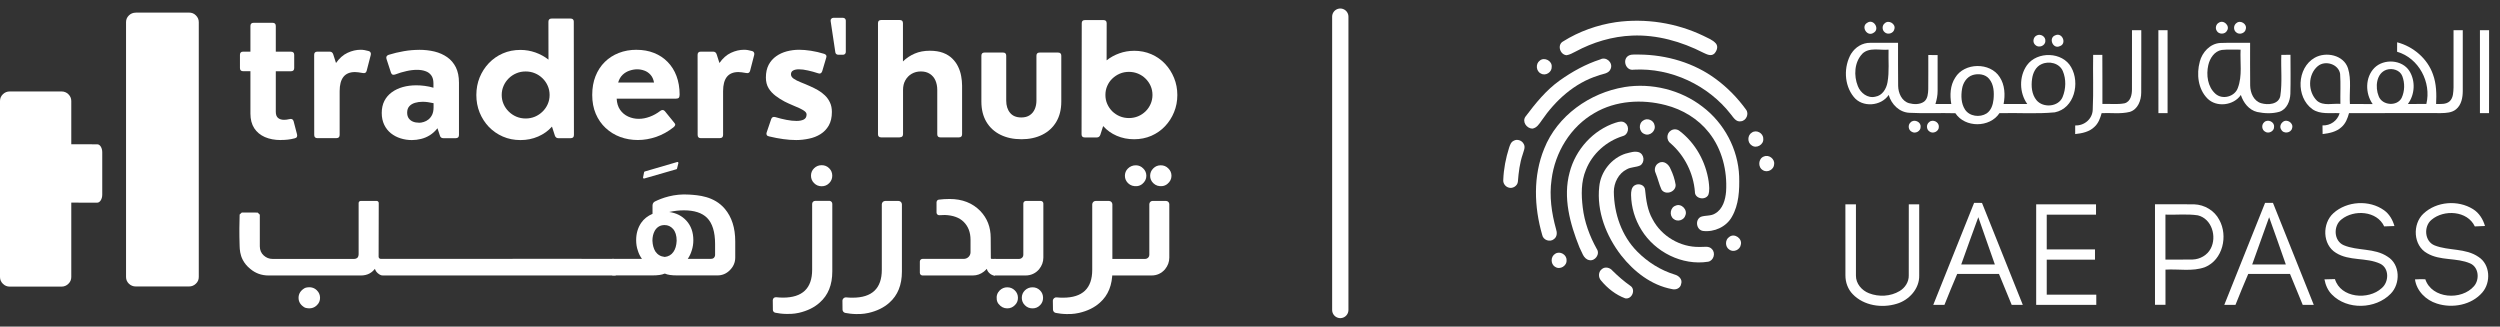 <svg width="199" height="26" viewBox="0 0 199 26" fill="none" xmlns="http://www.w3.org/2000/svg">
<rect x="0" y="0" width="199" height="26" fill="#333333" stroke="none"/>
<path d="M30.148 16.157C30.145 17.583 30.14 19.009 30.138 20.435C30.138 20.531 30.216 20.607 30.313 20.607C45.362 20.597 48.837 20.602 48.852 20.607L49.163 21.711L48.997 21.925H30.454C30.398 21.925 30.343 21.915 30.296 21.893C30.228 21.861 30.143 21.815 30.06 21.738C29.922 21.613 29.862 21.47 29.84 21.399C29.77 21.492 29.632 21.65 29.406 21.773C29.209 21.876 28.985 21.928 28.733 21.928H21.377C20.816 21.928 20.33 21.751 19.917 21.399C19.663 21.195 19.468 20.959 19.328 20.693C19.107 20.27 19.085 19.875 19.075 19.604C19.04 18.588 19.055 17.662 19.075 17.076L19.248 16.916C19.669 16.916 20.089 16.919 20.51 16.921L20.681 17.089V19.604C20.681 19.904 20.786 20.15 20.996 20.339C21.197 20.519 21.43 20.61 21.69 20.61H28.181C28.297 20.61 28.394 20.573 28.469 20.497C28.522 20.428 28.547 20.347 28.547 20.248V16.159C28.547 16.068 28.625 15.992 28.717 15.992H29.978C30.073 15.992 30.148 16.068 30.148 16.159H30.145L30.148 16.157ZM24.333 22.901C24.697 22.815 24.995 22.884 25.223 23.11C25.39 23.273 25.476 23.472 25.476 23.706C25.476 23.939 25.393 24.136 25.223 24.296C24.992 24.524 24.697 24.596 24.331 24.507L24.248 24.475C23.925 24.286 23.765 24.028 23.765 23.708C23.765 23.388 23.925 23.123 24.251 22.936L24.333 22.904V22.901Z" fill="white"/>
<path d="M51.187 14.126C51.214 13.985 51.242 13.848 51.27 13.708C51.277 13.681 51.295 13.661 51.322 13.651C52.181 13.4 53.043 13.147 53.905 12.896C53.96 12.881 54.01 12.928 54 12.982L53.892 13.417C53.888 13.442 53.867 13.464 53.84 13.472C52.988 13.717 52.136 13.963 51.282 14.209C51.227 14.224 51.179 14.18 51.187 14.126Z" fill="white"/>
<path d="M51.943 16.339C51.943 16.213 52.016 16.095 52.129 16.039C52.67 15.773 53.647 15.402 54.872 15.49C55.548 15.537 56.834 15.598 57.698 16.624C58.249 17.278 58.525 18.139 58.525 19.213V20.504C58.525 20.892 58.377 21.232 58.081 21.522C57.808 21.79 57.483 21.923 57.107 21.923H53.913C53.457 21.923 53.136 21.876 52.941 21.783H52.888C52.695 21.876 52.369 21.923 51.916 21.923H48.737V20.605H51.099C50.949 20.401 50.841 20.179 50.773 19.948C50.683 19.698 50.638 19.42 50.638 19.112C50.638 18.596 50.769 18.139 51.034 17.743C51.252 17.425 51.555 17.187 51.941 17.02V16.334H51.938L51.943 16.339ZM56.921 19.424C56.921 18.463 56.706 17.767 56.278 17.337C55.877 16.941 55.265 16.742 54.441 16.742C54.063 16.742 53.675 16.784 53.269 16.875C53.83 16.951 54.286 17.184 54.639 17.568C55.007 17.974 55.19 18.49 55.19 19.117C55.19 19.4 55.15 19.666 55.07 19.914C54.992 20.179 54.882 20.41 54.744 20.607H56.583C56.678 20.607 56.756 20.583 56.816 20.531C56.886 20.462 56.921 20.381 56.921 20.288V19.422V19.424ZM52.903 20.455C53.209 20.423 53.441 20.288 53.602 20.054C53.76 19.833 53.845 19.535 53.862 19.164C53.862 18.753 53.765 18.439 53.574 18.222C53.391 18.018 53.166 17.915 52.903 17.915C52.555 17.915 52.292 18.07 52.116 18.375C51.993 18.601 51.933 18.861 51.933 19.161C51.948 19.506 52.029 19.788 52.166 20.015C52.342 20.273 52.587 20.418 52.903 20.45V20.455Z" fill="white"/>
<path d="M71.514 15.994C71.667 15.994 71.792 16.115 71.792 16.267V21.618C71.792 22.683 71.459 23.509 70.793 24.094C70.364 24.48 69.811 24.753 69.137 24.908C68.698 25.009 68.31 25.001 68.152 24.999C67.817 24.994 67.526 24.955 67.285 24.908C67.158 24.883 67.065 24.77 67.065 24.645C67.062 24.414 67.06 24.18 67.058 23.946C67.055 23.784 67.193 23.656 67.358 23.671C67.531 23.691 67.699 23.696 67.867 23.696C69.415 23.696 70.192 22.956 70.192 21.478V16.267C70.192 16.117 70.314 15.994 70.47 15.994H71.517H71.514Z" fill="white"/>
<path d="M74.551 16.095C74.551 15.992 74.628 15.901 74.731 15.891C74.987 15.859 75.272 15.839 75.59 15.839C76.597 15.839 77.412 16.159 78.033 16.796C78.584 17.371 78.86 18.084 78.86 18.935C78.865 19.476 78.867 20.012 78.87 20.553C78.87 20.583 78.895 20.607 78.925 20.607L79.283 20.612C79.25 21.052 79.223 21.49 79.19 21.93H79.095C79.025 21.913 78.862 21.859 78.724 21.711C78.612 21.596 78.567 21.47 78.546 21.401C78.474 21.478 78.401 21.552 78.321 21.618C78.058 21.822 77.765 21.928 77.439 21.928H73.433C73.316 21.928 73.22 21.834 73.22 21.719V20.816C73.22 20.701 73.316 20.607 73.433 20.607H76.715C77.013 20.607 77.254 20.371 77.254 20.079V19.088C77.254 18.493 77.071 18.016 76.703 17.654C76.362 17.32 75.868 17.14 75.219 17.113C75.049 17.113 74.901 17.118 74.781 17.13C74.658 17.143 74.548 17.047 74.548 16.924V16.093L74.551 16.095Z" fill="white"/>
<path d="M82.84 15.994C82.958 15.994 83.051 16.085 83.051 16.198V20.506C83.051 20.843 82.938 21.151 82.71 21.436C82.422 21.763 82.061 21.928 81.63 21.928H79.113L79.093 20.61H81.117C81.222 20.61 81.312 20.568 81.387 20.484C81.435 20.43 81.457 20.361 81.457 20.29V16.201C81.457 16.085 81.55 15.994 81.668 15.994H82.84ZM80.175 22.869C80.413 22.869 80.613 22.951 80.776 23.113C80.944 23.275 81.029 23.474 81.029 23.708C81.029 23.942 80.946 24.138 80.776 24.298C80.613 24.463 80.41 24.546 80.175 24.546C79.904 24.546 79.679 24.431 79.491 24.2C79.411 24.101 79.361 23.983 79.343 23.858C79.3 23.558 79.381 23.31 79.581 23.113C79.749 22.953 79.947 22.869 80.175 22.869ZM82.189 22.869C82.427 22.869 82.623 22.951 82.785 23.113C82.948 23.275 83.028 23.474 83.028 23.708C83.028 23.942 82.948 24.138 82.785 24.298C82.625 24.463 82.427 24.546 82.189 24.546C81.951 24.546 81.748 24.465 81.583 24.298C81.42 24.138 81.335 23.937 81.335 23.708C81.335 23.479 81.417 23.275 81.583 23.113C81.748 22.953 81.951 22.869 82.189 22.869Z" fill="white"/>
<path d="M90.424 13.157C90.647 13.162 90.84 13.245 90.997 13.405C91.165 13.565 91.25 13.764 91.25 13.995C91.25 14.251 91.138 14.47 90.92 14.649C90.807 14.738 90.669 14.799 90.524 14.814C90.231 14.846 89.988 14.77 89.79 14.578C89.627 14.413 89.542 14.219 89.542 13.995C89.542 13.771 89.62 13.577 89.775 13.42C89.943 13.248 90.183 13.149 90.424 13.159V13.157ZM92.395 13.157C92.633 13.157 92.834 13.238 92.997 13.405C93.164 13.565 93.25 13.764 93.25 13.995C93.25 14.248 93.139 14.465 92.921 14.644C92.811 14.733 92.678 14.792 92.536 14.812C92.243 14.848 91.999 14.772 91.799 14.578C91.634 14.413 91.551 14.219 91.551 13.995C91.551 13.771 91.634 13.565 91.799 13.405C91.964 13.24 92.16 13.157 92.393 13.157H92.395ZM92.811 15.994C92.957 15.994 93.077 16.11 93.077 16.253V20.506C93.077 20.843 92.964 21.151 92.736 21.436C92.448 21.763 92.09 21.928 91.661 21.928H88.48V20.61H91.145C91.251 20.61 91.341 20.568 91.416 20.484C91.463 20.43 91.486 20.361 91.486 20.29V16.253C91.486 16.11 91.604 15.992 91.749 15.992H92.811V15.994Z" fill="white"/>
<path d="M66.008 15.985C66.141 15.985 66.251 16.093 66.251 16.223V21.608C66.251 22.675 65.918 23.499 65.251 24.084C64.823 24.473 64.269 24.743 63.593 24.901C63.157 25.001 62.769 24.991 62.611 24.989C62.26 24.986 61.959 24.942 61.714 24.893C61.601 24.869 61.521 24.775 61.521 24.664C61.518 24.409 61.513 24.153 61.513 23.897C61.513 23.752 61.641 23.642 61.786 23.659C61.969 23.678 62.147 23.691 62.323 23.691C63.871 23.691 64.647 22.951 64.647 21.473V16.228C64.647 16.098 64.755 15.989 64.89 15.989H66.01L66.008 15.985Z" fill="white"/>
<path d="M65.406 13.149C65.644 13.149 65.84 13.231 66.003 13.393C66.166 13.553 66.248 13.754 66.248 13.985C66.248 14.217 66.166 14.416 66.003 14.578C65.842 14.743 65.644 14.826 65.406 14.826C65.168 14.826 64.966 14.745 64.803 14.578C64.637 14.416 64.555 14.217 64.555 13.985C64.555 13.754 64.637 13.553 64.803 13.393C64.966 13.231 65.171 13.149 65.406 13.149Z" fill="white"/>
<path d="M88.267 15.994C88.419 15.994 88.545 16.115 88.545 16.267V21.618C88.545 22.683 88.214 23.509 87.548 24.094C87.119 24.48 86.566 24.753 85.889 24.908C85.451 25.009 85.065 25.001 84.907 24.999C84.572 24.994 84.278 24.955 84.038 24.908C83.91 24.883 83.82 24.77 83.817 24.645C83.815 24.414 83.81 24.18 83.807 23.946C83.807 23.784 83.945 23.656 84.108 23.671C84.283 23.691 84.449 23.696 84.617 23.696C86.167 23.696 86.942 22.956 86.942 21.478V16.267C86.942 16.117 87.067 15.994 87.219 15.994H88.267Z" fill="white"/>
<path d="M22.344 11.148C21.866 11.148 21.447 11.067 21.081 10.909C20.721 10.749 20.438 10.516 20.235 10.204C20.034 9.891 19.934 9.505 19.934 9.048V5.669H19.36C19.188 5.669 19.1 5.586 19.1 5.414V4.366C19.1 4.194 19.185 4.111 19.36 4.111H19.934V2.067C19.934 1.9 20.019 1.814 20.195 1.814H21.693C21.866 1.814 21.953 1.9 21.953 2.067V4.113H23.158C23.334 4.113 23.419 4.199 23.419 4.369V5.416C23.419 5.586 23.331 5.672 23.158 5.672H21.953V8.898C21.953 9.124 22.013 9.289 22.134 9.39C22.254 9.488 22.412 9.537 22.607 9.537C22.67 9.537 22.735 9.535 22.81 9.525C22.885 9.515 22.963 9.503 23.041 9.481C23.213 9.434 23.324 9.491 23.371 9.648L23.642 10.688C23.662 10.767 23.662 10.836 23.634 10.892C23.607 10.951 23.552 10.988 23.466 11.008C23.269 11.062 23.078 11.096 22.89 11.116C22.702 11.136 22.522 11.143 22.349 11.143V11.148H22.344Z" fill="white"/>
<path d="M26.776 10.998H25.273C25.1 10.998 25.012 10.914 25.012 10.742L25.007 4.366C25.007 4.194 25.092 4.111 25.268 4.111H26.24C26.385 4.111 26.48 4.182 26.525 4.327L26.746 5.015C27.011 4.637 27.317 4.364 27.665 4.204C28.011 4.042 28.359 3.961 28.705 3.961C28.898 3.961 29.113 3.995 29.356 4.066C29.424 4.088 29.474 4.125 29.499 4.182C29.527 4.238 29.532 4.305 29.512 4.379L29.186 5.637C29.148 5.792 29.041 5.849 28.863 5.81C28.745 5.785 28.632 5.768 28.524 5.756C28.417 5.743 28.327 5.736 28.256 5.736C27.848 5.736 27.54 5.864 27.337 6.119C27.137 6.375 27.036 6.754 27.036 7.255V10.742C27.036 10.909 26.949 10.995 26.776 10.995V10.998Z" fill="white"/>
<path d="M33.372 3.965C33.803 3.965 34.209 4.012 34.59 4.103C34.971 4.197 35.304 4.347 35.597 4.551C35.89 4.755 36.118 5.025 36.286 5.357C36.451 5.692 36.534 6.097 36.534 6.577V10.745C36.534 10.914 36.446 11 36.273 11H35.296C35.143 11 35.048 10.929 35.013 10.784L34.823 10.209C34.64 10.44 34.437 10.624 34.214 10.764C33.993 10.902 33.758 11 33.513 11.059C33.267 11.118 33.026 11.15 32.783 11.15C32.473 11.15 32.175 11.104 31.887 11.013C31.599 10.924 31.345 10.789 31.117 10.609C30.892 10.427 30.714 10.204 30.584 9.933C30.454 9.66 30.386 9.348 30.386 8.991C30.386 8.635 30.456 8.308 30.596 8.032C30.737 7.757 30.935 7.528 31.188 7.344C31.441 7.16 31.734 7.022 32.067 6.928C32.403 6.835 32.756 6.791 33.134 6.791C33.36 6.791 33.583 6.805 33.813 6.837C34.044 6.867 34.272 6.914 34.502 6.982V6.636C34.502 6.368 34.444 6.159 34.332 6.004C34.219 5.846 34.064 5.731 33.866 5.665C33.67 5.593 33.447 5.559 33.197 5.559C32.931 5.559 32.648 5.591 32.35 5.66C32.049 5.724 31.756 5.815 31.458 5.928C31.378 5.957 31.308 5.962 31.25 5.94C31.193 5.918 31.15 5.864 31.122 5.787L30.764 4.688C30.717 4.531 30.774 4.42 30.935 4.364C31.323 4.243 31.729 4.145 32.147 4.074C32.563 4.002 32.969 3.968 33.367 3.968H33.37L33.372 3.965ZM33.337 9.773C33.46 9.773 33.593 9.754 33.728 9.709C33.863 9.668 33.993 9.601 34.111 9.505C34.229 9.407 34.327 9.284 34.402 9.127C34.474 8.969 34.512 8.775 34.512 8.544V8.214C34.364 8.182 34.216 8.155 34.071 8.133C33.926 8.114 33.788 8.101 33.648 8.101C33.422 8.101 33.212 8.131 33.026 8.187C32.839 8.246 32.686 8.337 32.578 8.463C32.465 8.588 32.41 8.758 32.41 8.969C32.41 9.151 32.453 9.304 32.538 9.422C32.626 9.542 32.738 9.628 32.879 9.685C33.021 9.741 33.174 9.766 33.34 9.766L33.337 9.773Z" fill="white"/>
<path d="M45.673 1.728L45.685 10.747C45.685 10.914 45.598 11 45.425 11H44.448C44.307 11 44.212 10.929 44.165 10.784L43.937 10.078C43.636 10.418 43.265 10.681 42.834 10.868C42.401 11.057 41.932 11.15 41.429 11.15C40.925 11.15 40.454 11.057 40.026 10.87C39.598 10.683 39.227 10.425 38.911 10.098C38.598 9.768 38.353 9.387 38.177 8.955C38.002 8.522 37.917 8.057 37.917 7.563C37.917 7.069 38.004 6.601 38.177 6.171C38.353 5.741 38.598 5.357 38.911 5.028C39.227 4.698 39.595 4.438 40.026 4.251C40.452 4.064 40.923 3.973 41.429 3.973C41.84 3.973 42.238 4.044 42.619 4.177C43.002 4.315 43.35 4.504 43.659 4.747L43.654 1.733C43.654 1.563 43.739 1.477 43.914 1.477H45.417C45.588 1.477 45.675 1.563 45.675 1.733L45.673 1.728ZM41.842 9.432C42.108 9.432 42.356 9.382 42.584 9.286C42.814 9.188 43.015 9.053 43.188 8.881C43.363 8.711 43.501 8.512 43.599 8.288C43.699 8.062 43.749 7.819 43.749 7.56C43.749 7.302 43.699 7.056 43.599 6.832C43.501 6.606 43.363 6.407 43.188 6.235C43.012 6.063 42.812 5.928 42.584 5.834C42.353 5.736 42.105 5.689 41.842 5.689C41.579 5.689 41.329 5.736 41.101 5.834C40.873 5.93 40.67 6.065 40.497 6.235C40.324 6.405 40.184 6.606 40.086 6.832C39.986 7.059 39.936 7.302 39.936 7.56C39.936 7.819 39.986 8.064 40.086 8.288C40.186 8.514 40.324 8.714 40.497 8.881C40.672 9.053 40.873 9.188 41.101 9.286C41.331 9.382 41.579 9.432 41.842 9.432Z" fill="white"/>
<path d="M50.666 3.965C51.177 3.965 51.64 4.047 52.059 4.214C52.48 4.381 52.84 4.617 53.146 4.932C53.452 5.244 53.687 5.618 53.85 6.055C54.013 6.493 54.098 6.985 54.098 7.531C54.098 7.646 54.075 7.73 54.033 7.782C53.993 7.828 53.915 7.853 53.8 7.853H49.087C49.105 8.207 49.195 8.505 49.361 8.743C49.528 8.982 49.744 9.161 50.004 9.279C50.265 9.397 50.543 9.459 50.839 9.459C51.134 9.459 51.415 9.405 51.718 9.294C52.016 9.186 52.302 9.026 52.57 8.819C52.7 8.728 52.815 8.736 52.915 8.839L53.675 9.776C53.792 9.891 53.767 10.012 53.602 10.14C53.176 10.474 52.722 10.727 52.234 10.895C51.751 11.059 51.262 11.145 50.771 11.145C50.28 11.145 49.806 11.064 49.368 10.902C48.93 10.74 48.546 10.501 48.211 10.191C47.875 9.879 47.614 9.503 47.424 9.06C47.234 8.615 47.141 8.114 47.141 7.555C47.141 6.997 47.229 6.508 47.401 6.068C47.577 5.625 47.822 5.247 48.138 4.934C48.456 4.622 48.827 4.381 49.258 4.214C49.686 4.047 50.155 3.963 50.661 3.963L50.666 3.97V3.965ZM50.718 5.517C50.533 5.517 50.335 5.549 50.127 5.618C49.919 5.684 49.734 5.792 49.569 5.945C49.406 6.097 49.283 6.306 49.205 6.569H52.061C52.014 6.309 51.918 6.102 51.776 5.947C51.635 5.792 51.472 5.682 51.287 5.618C51.102 5.551 50.911 5.517 50.721 5.517H50.718Z" fill="white"/>
<path d="M57.297 10.998H55.794C55.621 10.998 55.533 10.914 55.533 10.742L55.528 4.366C55.528 4.194 55.614 4.111 55.789 4.111H56.761C56.906 4.111 57.002 4.182 57.047 4.327L57.267 5.015C57.533 4.637 57.838 4.364 58.186 4.204C58.532 4.042 58.88 3.961 59.226 3.961C59.419 3.961 59.635 3.995 59.877 4.066C59.945 4.088 59.995 4.125 60.02 4.182C60.048 4.238 60.053 4.305 60.033 4.379L59.707 5.637C59.669 5.792 59.562 5.849 59.384 5.81C59.266 5.785 59.154 5.768 59.043 5.756C58.938 5.743 58.848 5.736 58.778 5.736C58.369 5.736 58.061 5.864 57.858 6.119C57.658 6.375 57.558 6.754 57.558 7.255V10.742C57.558 10.909 57.47 10.995 57.297 10.995V10.998Z" fill="white"/>
<path d="M63.377 11.148C63.042 11.148 62.698 11.123 62.343 11.072C61.989 11.025 61.611 10.951 61.21 10.855C61.115 10.836 61.055 10.796 61.027 10.735C61 10.671 61 10.609 61.027 10.538L61.391 9.471C61.446 9.328 61.553 9.277 61.716 9.321C62.019 9.414 62.32 9.486 62.608 9.542C62.901 9.599 63.167 9.626 63.402 9.626C63.638 9.626 63.828 9.589 63.978 9.515C64.126 9.441 64.204 9.304 64.204 9.112C64.204 9.016 64.151 8.93 64.049 8.851C63.949 8.773 63.813 8.696 63.645 8.615C63.477 8.537 63.29 8.455 63.082 8.372C62.879 8.286 62.666 8.192 62.455 8.084C62.202 7.951 61.962 7.799 61.736 7.627C61.508 7.455 61.321 7.253 61.178 7.019C61.037 6.783 60.965 6.501 60.965 6.174C60.965 5.778 61.037 5.441 61.185 5.158C61.333 4.88 61.531 4.654 61.784 4.477C62.032 4.3 62.315 4.17 62.631 4.086C62.949 4.005 63.272 3.961 63.608 3.961C63.891 3.961 64.212 3.988 64.56 4.042C64.91 4.096 65.259 4.179 65.602 4.285C65.675 4.307 65.727 4.342 65.76 4.396C65.792 4.445 65.797 4.511 65.767 4.595L65.449 5.667C65.427 5.743 65.384 5.8 65.326 5.832C65.266 5.864 65.199 5.864 65.118 5.832C64.848 5.741 64.577 5.667 64.307 5.608C64.039 5.546 63.801 5.517 63.593 5.517C63.402 5.517 63.252 5.549 63.137 5.61C63.019 5.672 62.961 5.773 62.961 5.915C62.961 6.048 63.034 6.164 63.177 6.264C63.322 6.363 63.508 6.459 63.74 6.55C63.974 6.643 64.222 6.744 64.482 6.862C64.692 6.953 64.9 7.059 65.103 7.174C65.306 7.29 65.494 7.43 65.662 7.592C65.83 7.752 65.965 7.944 66.065 8.158C66.168 8.372 66.218 8.625 66.218 8.913C66.218 9.343 66.135 9.702 65.97 9.99C65.807 10.277 65.584 10.506 65.311 10.678C65.038 10.848 64.735 10.968 64.394 11.037C64.059 11.108 63.721 11.148 63.38 11.148H63.377Z" fill="white"/>
<path d="M71.62 10.936H70.144C69.976 10.936 69.888 10.855 69.888 10.688V1.843C69.888 1.679 69.971 1.593 70.144 1.593H71.62C71.787 1.593 71.875 1.676 71.875 1.843V4.89C72.143 4.627 72.454 4.42 72.805 4.268C73.158 4.115 73.558 4.039 74.01 4.039C74.418 4.039 74.769 4.093 75.067 4.204C75.362 4.317 75.608 4.47 75.801 4.661C75.999 4.856 76.154 5.069 76.267 5.31C76.382 5.549 76.465 5.8 76.51 6.06C76.557 6.319 76.582 6.569 76.582 6.81V10.686C76.582 10.85 76.497 10.936 76.329 10.936H74.861C74.691 10.936 74.606 10.855 74.606 10.686V7.157C74.606 6.874 74.556 6.621 74.458 6.4C74.36 6.178 74.215 6.009 74.019 5.881C73.827 5.753 73.589 5.687 73.305 5.687C73.022 5.687 72.782 5.751 72.567 5.876C72.353 6.001 72.186 6.176 72.063 6.395C71.94 6.614 71.882 6.869 71.882 7.157V10.678C71.882 10.843 71.797 10.927 71.629 10.927H71.627L71.62 10.936Z" fill="white"/>
<path d="M81.295 11.082C80.661 11.082 80.107 10.961 79.631 10.725C79.155 10.489 78.782 10.147 78.516 9.7C78.251 9.252 78.118 8.714 78.118 8.084V4.433C78.118 4.268 78.201 4.182 78.371 4.182H79.839C80.01 4.182 80.095 4.265 80.095 4.433V8.01C80.095 8.406 80.195 8.731 80.4 8.979C80.601 9.227 80.901 9.35 81.297 9.35C81.57 9.35 81.793 9.289 81.971 9.168C82.149 9.048 82.282 8.886 82.369 8.682C82.457 8.48 82.5 8.256 82.5 8.013V4.435C82.5 4.27 82.582 4.184 82.755 4.184H84.223C84.391 4.184 84.479 4.268 84.479 4.435V8.087C84.479 8.716 84.344 9.255 84.078 9.702C83.812 10.15 83.439 10.491 82.963 10.727C82.487 10.963 81.931 11.084 81.3 11.084L81.295 11.082Z" fill="white"/>
<path d="M90.271 4.042C90.767 4.042 91.225 4.133 91.646 4.315C92.065 4.497 92.428 4.75 92.736 5.077C93.044 5.401 93.282 5.778 93.455 6.201C93.628 6.623 93.716 7.078 93.716 7.565C93.716 8.052 93.628 8.507 93.455 8.927C93.285 9.35 93.044 9.724 92.736 10.049C92.43 10.373 92.065 10.627 91.646 10.811C91.225 10.993 90.767 11.084 90.271 11.084C89.775 11.084 89.316 10.991 88.893 10.809C88.47 10.627 88.106 10.368 87.811 10.034L87.588 10.727C87.538 10.87 87.445 10.941 87.31 10.941H86.348C86.18 10.941 86.092 10.86 86.092 10.691L86.107 1.846C86.107 1.681 86.19 1.598 86.363 1.598H87.836C88.004 1.598 88.091 1.681 88.091 1.846L88.086 4.804C88.387 4.565 88.725 4.379 89.099 4.246C89.474 4.111 89.868 4.044 90.271 4.044V4.042ZM89.863 9.397C90.123 9.397 90.366 9.35 90.594 9.255C90.82 9.161 91.015 9.028 91.188 8.861C91.361 8.694 91.493 8.495 91.591 8.273C91.686 8.052 91.737 7.816 91.737 7.56C91.737 7.305 91.689 7.066 91.591 6.842C91.493 6.621 91.358 6.429 91.188 6.26C91.017 6.09 90.82 5.96 90.594 5.864C90.369 5.77 90.128 5.721 89.863 5.721C89.597 5.721 89.359 5.768 89.133 5.864C88.908 5.96 88.713 6.092 88.537 6.26C88.362 6.427 88.232 6.621 88.136 6.842C88.039 7.064 87.991 7.3 87.991 7.56C87.991 7.821 88.039 8.052 88.136 8.273C88.232 8.495 88.367 8.689 88.537 8.861C88.71 9.028 88.908 9.161 89.133 9.255C89.359 9.35 89.602 9.397 89.863 9.397Z" fill="white"/>
<path d="M66.712 4.359H67.105C67.228 4.359 67.326 4.261 67.326 4.142V1.634C67.326 1.514 67.225 1.418 67.105 1.418H66.336C66.201 1.418 66.098 1.536 66.118 1.666L66.494 4.172C66.509 4.278 66.604 4.356 66.712 4.356V4.359Z" fill="white"/>
<path d="M0.777 7.28H4.898C5.108 7.28 5.294 7.354 5.444 7.501C5.594 7.649 5.674 7.828 5.674 8.037V22.053C5.674 22.26 5.599 22.442 5.444 22.589C5.294 22.737 5.111 22.815 4.898 22.815H0.777C0.566 22.815 0.381 22.742 0.23 22.589C0.08 22.442 0 22.262 0 22.053V8.037C0 7.831 0.075 7.649 0.23 7.501C0.381 7.354 0.564 7.28 0.777 7.28Z" fill="white"/>
<path d="M0.401 11.472C0.183 11.472 0 11.755 0 12.109V15.493C0 15.847 0.178 16.12 0.396 16.12L7.739 16.132C7.957 16.132 8.139 15.844 8.139 15.498V12.122C8.139 11.768 7.962 11.487 7.744 11.487L0.401 11.475V11.472Z" fill="white"/>
<path d="M10.81 1.002H15.046C15.257 1.002 15.442 1.069 15.592 1.224C15.743 1.371 15.823 1.551 15.823 1.76V22.046C15.823 22.26 15.748 22.439 15.592 22.582C15.442 22.729 15.259 22.803 15.046 22.803H10.81C10.592 22.803 10.414 22.729 10.259 22.582C10.109 22.434 10.033 22.26 10.033 22.046V1.765C10.033 1.551 10.109 1.376 10.259 1.229C10.409 1.081 10.592 1.007 10.81 1.007V1V1.002Z" fill="white"/>
<path d="M106.687 1.326L106.687 24.674" stroke="white" stroke-width="1.297" stroke-linecap="round"/>
<path d="M128.625 1.765C130.988 1.437 133.441 1.82 135.587 2.849C135.937 3.03 136.334 3.164 136.594 3.471C136.79 3.721 136.652 4.07 136.453 4.275C136.191 4.506 135.852 4.319 135.587 4.198C133.847 3.308 131.897 2.752 129.929 2.833C128.344 2.894 126.789 3.361 125.401 4.112C125.179 4.225 124.956 4.353 124.705 4.395C124.172 4.364 123.929 3.56 124.424 3.295C125.693 2.5 127.139 1.985 128.625 1.765Z" fill="white"/>
<path d="M148.626 1.817C149.134 1.455 149.675 2.321 149.129 2.615C148.62 2.954 148.106 2.111 148.626 1.817Z" fill="white"/>
<path d="M150.019 1.859C150.334 1.542 150.93 1.909 150.79 2.321C150.729 2.657 150.257 2.799 150.014 2.56C149.804 2.387 149.804 2.025 150.019 1.859Z" fill="white"/>
<path d="M176.623 1.804C177.005 1.549 177.527 2.056 177.272 2.437C177.124 2.749 176.615 2.757 176.454 2.455C176.311 2.24 176.393 1.92 176.623 1.804Z" fill="white"/>
<path d="M178.019 1.838C178.337 1.565 178.88 1.907 178.766 2.308C178.719 2.644 178.258 2.802 178.004 2.576C177.768 2.403 177.778 2.004 178.019 1.838Z" fill="white"/>
<path d="M169.707 2.405H170.446C170.441 4.059 170.454 5.713 170.441 7.365C170.441 7.982 170.184 8.704 169.535 8.906C168.803 9.089 168.038 8.971 167.291 9.005C167.18 9.404 167.034 9.817 166.713 10.103C166.308 10.499 165.728 10.615 165.185 10.672C165.185 10.441 165.185 10.213 165.185 9.985C165.916 10.016 166.562 9.465 166.581 8.73C166.652 7.278 166.586 5.821 166.615 4.366H167.346C167.357 5.669 167.349 6.971 167.352 8.273C167.937 8.252 168.536 8.333 169.113 8.223C169.601 8.092 169.707 7.533 169.704 7.099C169.712 5.537 169.704 3.973 169.707 2.408V2.405Z" fill="white"/>
<path d="M171.805 2.405C172.049 2.405 172.292 2.405 172.539 2.405C172.539 4.603 172.541 6.803 172.539 9.003C172.295 9.003 172.054 9.003 171.81 9.003C171.802 6.803 171.81 4.603 171.807 2.405H171.805Z" fill="white"/>
<path d="M195.302 6.95C195.302 5.435 195.297 3.92 195.302 2.403H196.036C196.036 4.012 196.036 5.621 196.036 7.231C196.036 7.756 195.935 8.346 195.501 8.701C195.169 8.977 194.714 8.995 194.303 9.003C191.863 9.005 189.421 8.995 186.981 9.008C186.87 9.418 186.711 9.84 186.377 10.124C185.972 10.497 185.41 10.61 184.88 10.672C184.875 10.441 184.873 10.21 184.87 9.982C185.503 10.011 186.059 9.612 186.234 9.011C185.508 8.966 184.69 9.134 184.059 8.685C182.743 7.732 182.822 5.406 184.253 4.595C185.151 4.088 186.555 4.38 186.899 5.43C187.188 6.349 186.994 7.33 187.053 8.278C187.657 8.281 188.261 8.276 188.865 8.283C188.263 7.441 188.258 6.154 189.008 5.398C189.757 4.655 191.209 4.739 191.787 5.65C192.285 6.443 192.226 7.53 191.667 8.278C192.157 8.273 192.648 8.278 193.138 8.273C193.553 6.561 192.544 4.621 190.809 4.12C190.809 3.868 190.809 3.618 190.812 3.366C192.097 3.702 193.228 4.663 193.665 5.923C193.943 6.677 193.953 7.491 193.914 8.281C194.277 8.268 194.701 8.328 194.995 8.06C195.291 7.777 195.283 7.33 195.302 6.952M184.496 5.264C183.691 5.942 183.691 7.307 184.438 8.024C184.952 8.457 185.681 8.215 186.295 8.268C186.279 7.472 186.327 6.677 186.274 5.884C186.155 5.104 185.087 4.771 184.499 5.264M189.972 5.55C189.135 5.831 189.053 6.958 189.344 7.659C189.614 8.391 190.796 8.496 191.167 7.8C191.421 7.265 191.434 6.608 191.222 6.057C191.037 5.574 190.438 5.403 189.972 5.55Z" fill="white"/>
<path d="M197.403 2.405C197.644 2.405 197.887 2.405 198.131 2.405C198.131 4.603 198.136 6.803 198.126 9.003H197.403C197.4 6.803 197.403 4.603 197.403 2.405Z" fill="white"/>
<path d="M162.109 2.828C162.422 2.649 162.854 2.917 162.809 3.274C162.806 3.652 162.281 3.847 162.019 3.587C161.77 3.39 161.831 2.959 162.112 2.828H162.109Z" fill="white"/>
<path d="M163.609 2.807C164.168 2.555 164.538 3.49 163.958 3.676C163.397 3.936 163.036 2.999 163.609 2.807Z" fill="white"/>
<path d="M147.37 4.254C147.685 3.749 148.255 3.4 148.861 3.408C149.603 3.398 150.345 3.411 151.084 3.408C151.092 4.55 151.071 5.692 151.092 6.834C151.102 7.396 151.367 8.037 151.953 8.213C152.345 8.318 152.814 8.333 153.158 8.089C153.452 7.858 153.473 7.449 153.489 7.105C153.5 6.196 153.489 5.288 153.492 4.38C153.738 4.38 153.987 4.38 154.234 4.382C154.231 5.33 154.236 6.275 154.234 7.223C154.239 7.58 154.165 7.932 154.061 8.276C154.483 8.273 154.901 8.276 155.322 8.276C155.201 7.575 155.23 6.805 155.63 6.188C156.353 4.968 158.419 4.939 159.177 6.136C159.59 6.763 159.622 7.559 159.487 8.278C160.115 8.273 160.742 8.273 161.37 8.278C160.734 7.388 160.708 6.089 161.344 5.193C162.16 4.057 164.183 4.112 164.867 5.356C165.582 6.601 165.127 8.622 163.566 8.942C162.104 9.084 160.626 8.966 159.156 9.008C158.39 10.176 156.414 10.184 155.648 9.013C154.432 8.977 153.214 9.045 151.998 8.979C151.187 8.948 150.551 8.299 150.34 7.556C149.741 8.462 148.234 8.58 147.553 7.708C146.779 6.753 146.747 5.298 147.362 4.256M148.239 4.282C147.6 4.955 147.55 6.026 147.884 6.853C148.093 7.396 148.668 7.85 149.28 7.695C149.836 7.609 150.154 7.065 150.244 6.556C150.4 5.697 150.302 4.818 150.329 3.952C149.638 4.017 148.79 3.739 148.236 4.282M162.504 5.107C162.046 5.309 161.818 5.805 161.754 6.272C161.67 6.855 161.72 7.514 162.112 7.984C162.647 8.614 163.855 8.512 164.183 7.724C164.451 7.076 164.475 6.304 164.199 5.655C163.929 5.023 163.097 4.826 162.504 5.109M157.034 5.971C156.549 6.118 156.252 6.598 156.178 7.076C156.088 7.624 156.101 8.236 156.414 8.719C156.771 9.268 157.595 9.37 158.13 9.032C158.499 8.788 158.639 8.333 158.684 7.919C158.74 7.359 158.716 6.729 158.334 6.275C158.027 5.9 157.473 5.839 157.031 5.971H157.034Z" fill="white"/>
<path d="M175.1 4.91C175.294 4.164 175.913 3.474 176.724 3.421C177.516 3.39 178.313 3.419 179.108 3.408C179.114 4.545 179.098 5.682 179.114 6.816C179.124 7.386 179.389 8.039 179.988 8.215C180.528 8.373 181.373 8.318 181.511 7.648C181.678 6.566 181.551 5.461 181.593 4.369C181.834 4.366 182.078 4.364 182.322 4.361C182.322 5.396 182.343 6.433 182.314 7.467C182.292 8.045 182.035 8.704 181.434 8.9C180.862 9.061 180.245 9.034 179.67 8.914C179.01 8.753 178.57 8.171 178.372 7.559C177.802 8.404 176.43 8.572 175.707 7.837C174.96 7.078 174.833 5.897 175.103 4.91M175.781 5.178C175.604 5.963 175.72 6.91 176.356 7.47C176.915 7.963 177.895 7.693 178.133 6.997C178.502 6.026 178.3 4.965 178.351 3.952C177.853 3.962 177.352 3.92 176.854 3.975C176.266 4.072 175.903 4.642 175.781 5.18V5.178Z" fill="white"/>
<path d="M129.68 4.408C129.929 4.301 130.215 4.356 130.48 4.343C132.662 4.359 134.864 5.004 136.615 6.314C137.523 6.989 138.323 7.811 138.983 8.725C139.245 9.058 139.004 9.612 138.58 9.654C138.194 9.733 137.984 9.357 137.78 9.105C135.976 6.782 133.015 5.382 130.05 5.545C129.396 5.674 129.084 4.681 129.68 4.408Z" fill="white"/>
<path d="M127.378 4.731C127.839 4.479 128.395 4.965 128.22 5.451C128.085 5.879 127.566 5.873 127.213 6.018C125.322 6.606 123.799 8.003 122.707 9.604C122.519 9.869 122.323 10.192 121.968 10.239C121.515 10.218 121.144 9.685 121.428 9.284C122.223 8.228 123.068 7.178 124.156 6.404C125.144 5.703 126.22 5.104 127.378 4.731Z" fill="white"/>
<path d="M122.567 4.823C122.938 4.513 123.566 4.852 123.515 5.327C123.536 5.745 123.028 6.073 122.66 5.855C122.265 5.676 122.217 5.07 122.57 4.823H122.567Z" fill="white"/>
<path d="M129.309 6.929C131.476 6.582 133.778 7.149 135.513 8.488C137.245 9.793 138.355 11.875 138.437 14.033C138.469 15.128 138.419 16.291 137.857 17.262C137.415 18.058 136.451 18.493 135.555 18.383C135.023 18.297 134.906 17.498 135.386 17.259C135.749 17.126 136.175 17.212 136.514 17C137.137 16.653 137.343 15.899 137.396 15.243C137.5 13.592 137.076 11.87 136.035 10.557C135.179 9.465 133.931 8.711 132.588 8.367C130.71 7.877 128.609 8 126.917 8.998C125.007 10.09 123.772 12.143 123.505 14.29C123.314 15.613 123.505 16.96 123.862 18.239C123.955 18.509 123.952 18.85 123.695 19.032C123.378 19.305 122.834 19.11 122.76 18.703C122.114 16.474 122.026 14.009 122.919 11.833C123.958 9.213 126.546 7.383 129.309 6.931V6.929Z" fill="white"/>
<path d="M130.795 9.596C131.118 9.352 131.637 9.572 131.701 9.964C131.833 10.41 131.327 10.872 130.893 10.665C130.456 10.497 130.403 9.838 130.795 9.596Z" fill="white"/>
<path d="M152.083 9.741C152.355 9.454 152.912 9.688 152.88 10.084C152.909 10.434 152.456 10.68 152.17 10.486C151.895 10.35 151.852 9.937 152.083 9.743V9.741Z" fill="white"/>
<path d="M153.569 9.712C153.857 9.462 154.358 9.714 154.332 10.095C154.345 10.463 153.857 10.691 153.577 10.46C153.325 10.292 153.322 9.885 153.571 9.714L153.569 9.712Z" fill="white"/>
<path d="M180.226 9.733C180.504 9.452 181.053 9.691 181.016 10.087C181.042 10.436 180.589 10.678 180.306 10.483C180.033 10.342 179.996 9.93 180.226 9.735V9.733Z" fill="white"/>
<path d="M181.712 9.709C182.038 9.428 182.592 9.801 182.451 10.205C182.372 10.599 181.757 10.678 181.585 10.313C181.445 10.116 181.529 9.843 181.715 9.709H181.712Z" fill="white"/>
<path d="M132.994 10.397C133.203 10.25 133.5 10.263 133.696 10.426C134.962 11.389 135.778 12.878 136.008 14.432C136.051 14.792 136.104 15.172 135.979 15.521C135.727 15.978 134.896 15.818 134.914 15.262C134.798 13.794 134.098 12.387 132.983 11.413C132.636 11.177 132.639 10.62 132.996 10.397H132.994Z" fill="white"/>
<path d="M139.449 10.552C139.815 10.292 140.369 10.604 140.355 11.043C140.411 11.51 139.807 11.862 139.431 11.57C139.076 11.347 139.086 10.762 139.449 10.552Z" fill="white"/>
<path d="M120.49 11.205C120.768 11.04 121.152 11.179 121.29 11.463C121.446 11.728 121.279 12.014 121.211 12.277C120.97 12.977 120.882 13.718 120.824 14.456C120.797 14.802 120.389 15.052 120.061 14.923C119.807 14.839 119.632 14.576 119.661 14.311C119.693 13.447 119.86 12.589 120.122 11.765C120.193 11.555 120.268 11.308 120.49 11.205Z" fill="white"/>
<path d="M129.439 12.219C129.767 12.135 130.125 12.011 130.458 12.119C130.89 12.279 130.948 12.928 130.562 13.169C130.225 13.327 129.823 13.287 129.494 13.476C128.832 13.805 128.464 14.547 128.461 15.264C128.48 17.002 129.081 18.777 130.329 20.029C131.152 20.861 132.178 21.507 133.303 21.854C133.629 21.938 133.945 22.237 133.82 22.597C133.772 22.943 133.391 23.104 133.076 23.009C131.439 22.702 130.056 21.615 129.052 20.339C127.854 18.793 127.081 16.824 127.301 14.852C127.415 13.663 128.276 12.573 129.433 12.216L129.439 12.219Z" fill="white"/>
<path d="M140.408 12.458C140.803 12.277 141.282 12.652 141.222 13.069C141.216 13.489 140.694 13.778 140.334 13.55C139.908 13.324 139.95 12.618 140.408 12.455V12.458Z" fill="white"/>
<path d="M132.029 12.98C132.424 12.733 132.84 13.083 132.975 13.447C133.168 13.844 133.311 14.267 133.38 14.705C133.42 15.277 132.58 15.577 132.257 15.094C132.061 14.671 131.968 14.206 131.788 13.776C131.648 13.497 131.746 13.127 132.029 12.98Z" fill="white"/>
<path d="M130.109 14.76C130.427 14.553 130.938 14.716 130.951 15.128C131.031 15.926 131.139 16.742 131.545 17.451C132.249 18.8 133.751 19.688 135.282 19.656C135.611 19.68 136.029 19.538 136.276 19.835C136.583 20.15 136.406 20.751 135.966 20.833C133.9 21.158 131.741 20.063 130.662 18.31C130.141 17.475 129.849 16.501 129.833 15.519C129.833 15.251 129.857 14.92 130.109 14.758V14.76Z" fill="white"/>
<path d="M146.896 16.267C147.174 16.267 147.455 16.267 147.733 16.267C147.733 18.155 147.728 20.042 147.733 21.93C147.72 22.57 148.196 23.125 148.779 23.345C149.555 23.647 150.485 23.602 151.206 23.169C151.646 22.912 151.953 22.431 151.937 21.917C151.945 20.032 151.937 18.149 151.94 16.265C152.215 16.265 152.491 16.265 152.769 16.265C152.769 18.149 152.769 20.032 152.769 21.917C152.8 22.972 151.969 23.891 150.981 24.18C149.796 24.545 148.361 24.335 147.481 23.421C147.092 23.025 146.893 22.471 146.896 21.922C146.89 20.037 146.896 18.149 146.893 16.265L146.896 16.267Z" fill="white"/>
<path d="M157.137 16.146C157.346 16.146 157.558 16.149 157.767 16.152C158.848 18.858 159.929 21.562 161.015 24.267H160.13C159.797 23.445 159.452 22.626 159.118 21.804C158.011 21.796 156.901 21.799 155.794 21.804C155.45 22.623 155.1 23.442 154.777 24.269C154.48 24.269 154.183 24.269 153.887 24.269C154.973 21.565 156.056 18.858 157.137 16.152M157.473 17.288C157.007 18.538 156.567 19.796 156.114 21.05C157.007 21.05 157.9 21.05 158.79 21.05C158.356 19.796 157.903 18.546 157.473 17.288Z" fill="white"/>
<path d="M162.085 16.267C163.67 16.267 165.256 16.27 166.843 16.267C166.843 16.54 166.843 16.813 166.843 17.089C165.534 17.089 164.226 17.089 162.92 17.089V19.851C164.199 19.851 165.482 19.851 166.761 19.851C166.761 20.124 166.761 20.397 166.761 20.67C165.482 20.667 164.199 20.67 162.92 20.67C162.917 21.596 162.92 22.526 162.92 23.455C164.234 23.455 165.548 23.455 166.864 23.455C166.864 23.726 166.864 23.996 166.864 24.267H162.08C162.08 21.599 162.08 18.932 162.08 16.265L162.085 16.267Z" fill="white"/>
<path d="M171.535 16.257C172.576 16.267 173.617 16.246 174.658 16.265C175.482 16.291 176.279 16.768 176.655 17.501C177.365 18.774 176.941 20.686 175.511 21.268C174.507 21.631 173.413 21.397 172.372 21.463C172.369 22.395 172.372 23.329 172.372 24.264C172.094 24.264 171.815 24.264 171.537 24.264V16.254M172.369 17.086C172.372 18.278 172.369 19.47 172.369 20.662C173.09 20.657 173.813 20.672 174.533 20.657C175.121 20.641 175.702 20.31 175.974 19.785C176.472 18.843 176.067 17.414 174.949 17.141C174.096 17.013 173.227 17.115 172.369 17.084V17.086Z" fill="white"/>
<path d="M177.053 24.267C178.136 21.56 179.219 18.856 180.3 16.149H180.928C182.012 18.856 183.095 21.56 184.176 24.267C183.882 24.267 183.588 24.267 183.296 24.267C182.96 23.445 182.618 22.626 182.284 21.804C181.174 21.799 180.067 21.799 178.96 21.804C178.615 22.623 178.266 23.442 177.943 24.269C177.646 24.269 177.349 24.269 177.055 24.269M179.275 21.05C180.168 21.05 181.061 21.053 181.951 21.05C181.508 19.798 181.079 18.541 180.623 17.291C180.178 18.546 179.725 19.798 179.275 21.05Z" fill="white"/>
<path d="M185.739 16.968C186.814 15.999 188.594 15.892 189.773 16.737C190.194 17.039 190.457 17.504 190.597 17.992C190.324 18.002 190.051 18.013 189.781 18.021C189.206 16.776 187.373 16.663 186.383 17.464C185.718 17.968 185.757 19.176 186.563 19.52C187.675 19.987 189.008 19.727 190.046 20.426C191.063 21.037 191.093 22.584 190.295 23.387C189.095 24.616 186.833 24.692 185.62 23.445C185.291 23.119 185.111 22.683 185.026 22.237C185.304 22.229 185.582 22.221 185.861 22.216C186.311 23.723 188.526 23.912 189.583 22.936C190.168 22.45 190.2 21.352 189.466 20.993C188.356 20.473 187.008 20.798 185.945 20.129C184.859 19.475 184.833 17.782 185.741 16.968H185.739Z" fill="white"/>
<path d="M192.91 17.005C193.94 16.028 195.662 15.899 196.857 16.65C197.342 16.95 197.649 17.454 197.805 17.989C197.532 18.002 197.262 18.013 196.995 18.023C196.404 16.766 194.536 16.656 193.548 17.496C192.907 18.023 192.989 19.223 193.805 19.538C194.926 19.977 196.261 19.735 197.291 20.452C198.226 21.05 198.29 22.471 197.596 23.277C196.735 24.285 195.209 24.563 193.975 24.164C193.1 23.891 192.361 23.159 192.232 22.24C192.504 22.229 192.78 22.211 193.055 22.229C193.572 23.791 195.951 23.938 196.942 22.765C197.389 22.235 197.312 21.271 196.629 20.969C195.54 20.491 194.248 20.777 193.201 20.16C192.083 19.546 192.014 17.837 192.91 17.002V17.005Z" fill="white"/>
<path d="M133.383 16.369C133.839 16.162 134.35 16.7 134.154 17.147C134.048 17.53 133.523 17.687 133.219 17.43C132.853 17.16 132.943 16.509 133.383 16.369Z" fill="white"/>
<path d="M137.664 18.85C138.074 18.541 138.7 18.992 138.57 19.473C138.517 19.885 137.982 20.124 137.645 19.864C137.298 19.638 137.309 19.061 137.664 18.85Z" fill="white"/>
<path d="M123.796 20.2C124.167 19.953 124.71 20.265 124.697 20.701C124.742 21.158 124.175 21.507 123.788 21.239C123.412 21.022 123.423 20.413 123.796 20.2Z" fill="white"/>
<path d="M128.617 9.764C128.861 9.683 129.176 9.604 129.383 9.809C129.733 10.082 129.624 10.717 129.182 10.83C127.865 11.237 126.744 12.237 126.241 13.516C125.846 14.458 125.865 15.506 125.984 16.501C126.119 17.672 126.533 18.793 127.105 19.819C127.386 20.218 126.967 20.817 126.495 20.704C126.024 20.602 125.926 20.048 125.722 19.685C124.972 17.816 124.397 15.721 124.943 13.718C125.412 11.906 126.811 10.344 128.617 9.762V9.764Z" fill="white"/>
<path d="M127.51 21.418C127.772 21.2 128.159 21.302 128.36 21.552C128.8 21.985 129.264 22.392 129.77 22.746C130.233 23.041 129.913 23.846 129.37 23.749C128.615 23.471 127.955 22.949 127.446 22.334C127.208 22.08 127.221 21.628 127.513 21.418H127.51Z" fill="white"/>
</svg>
